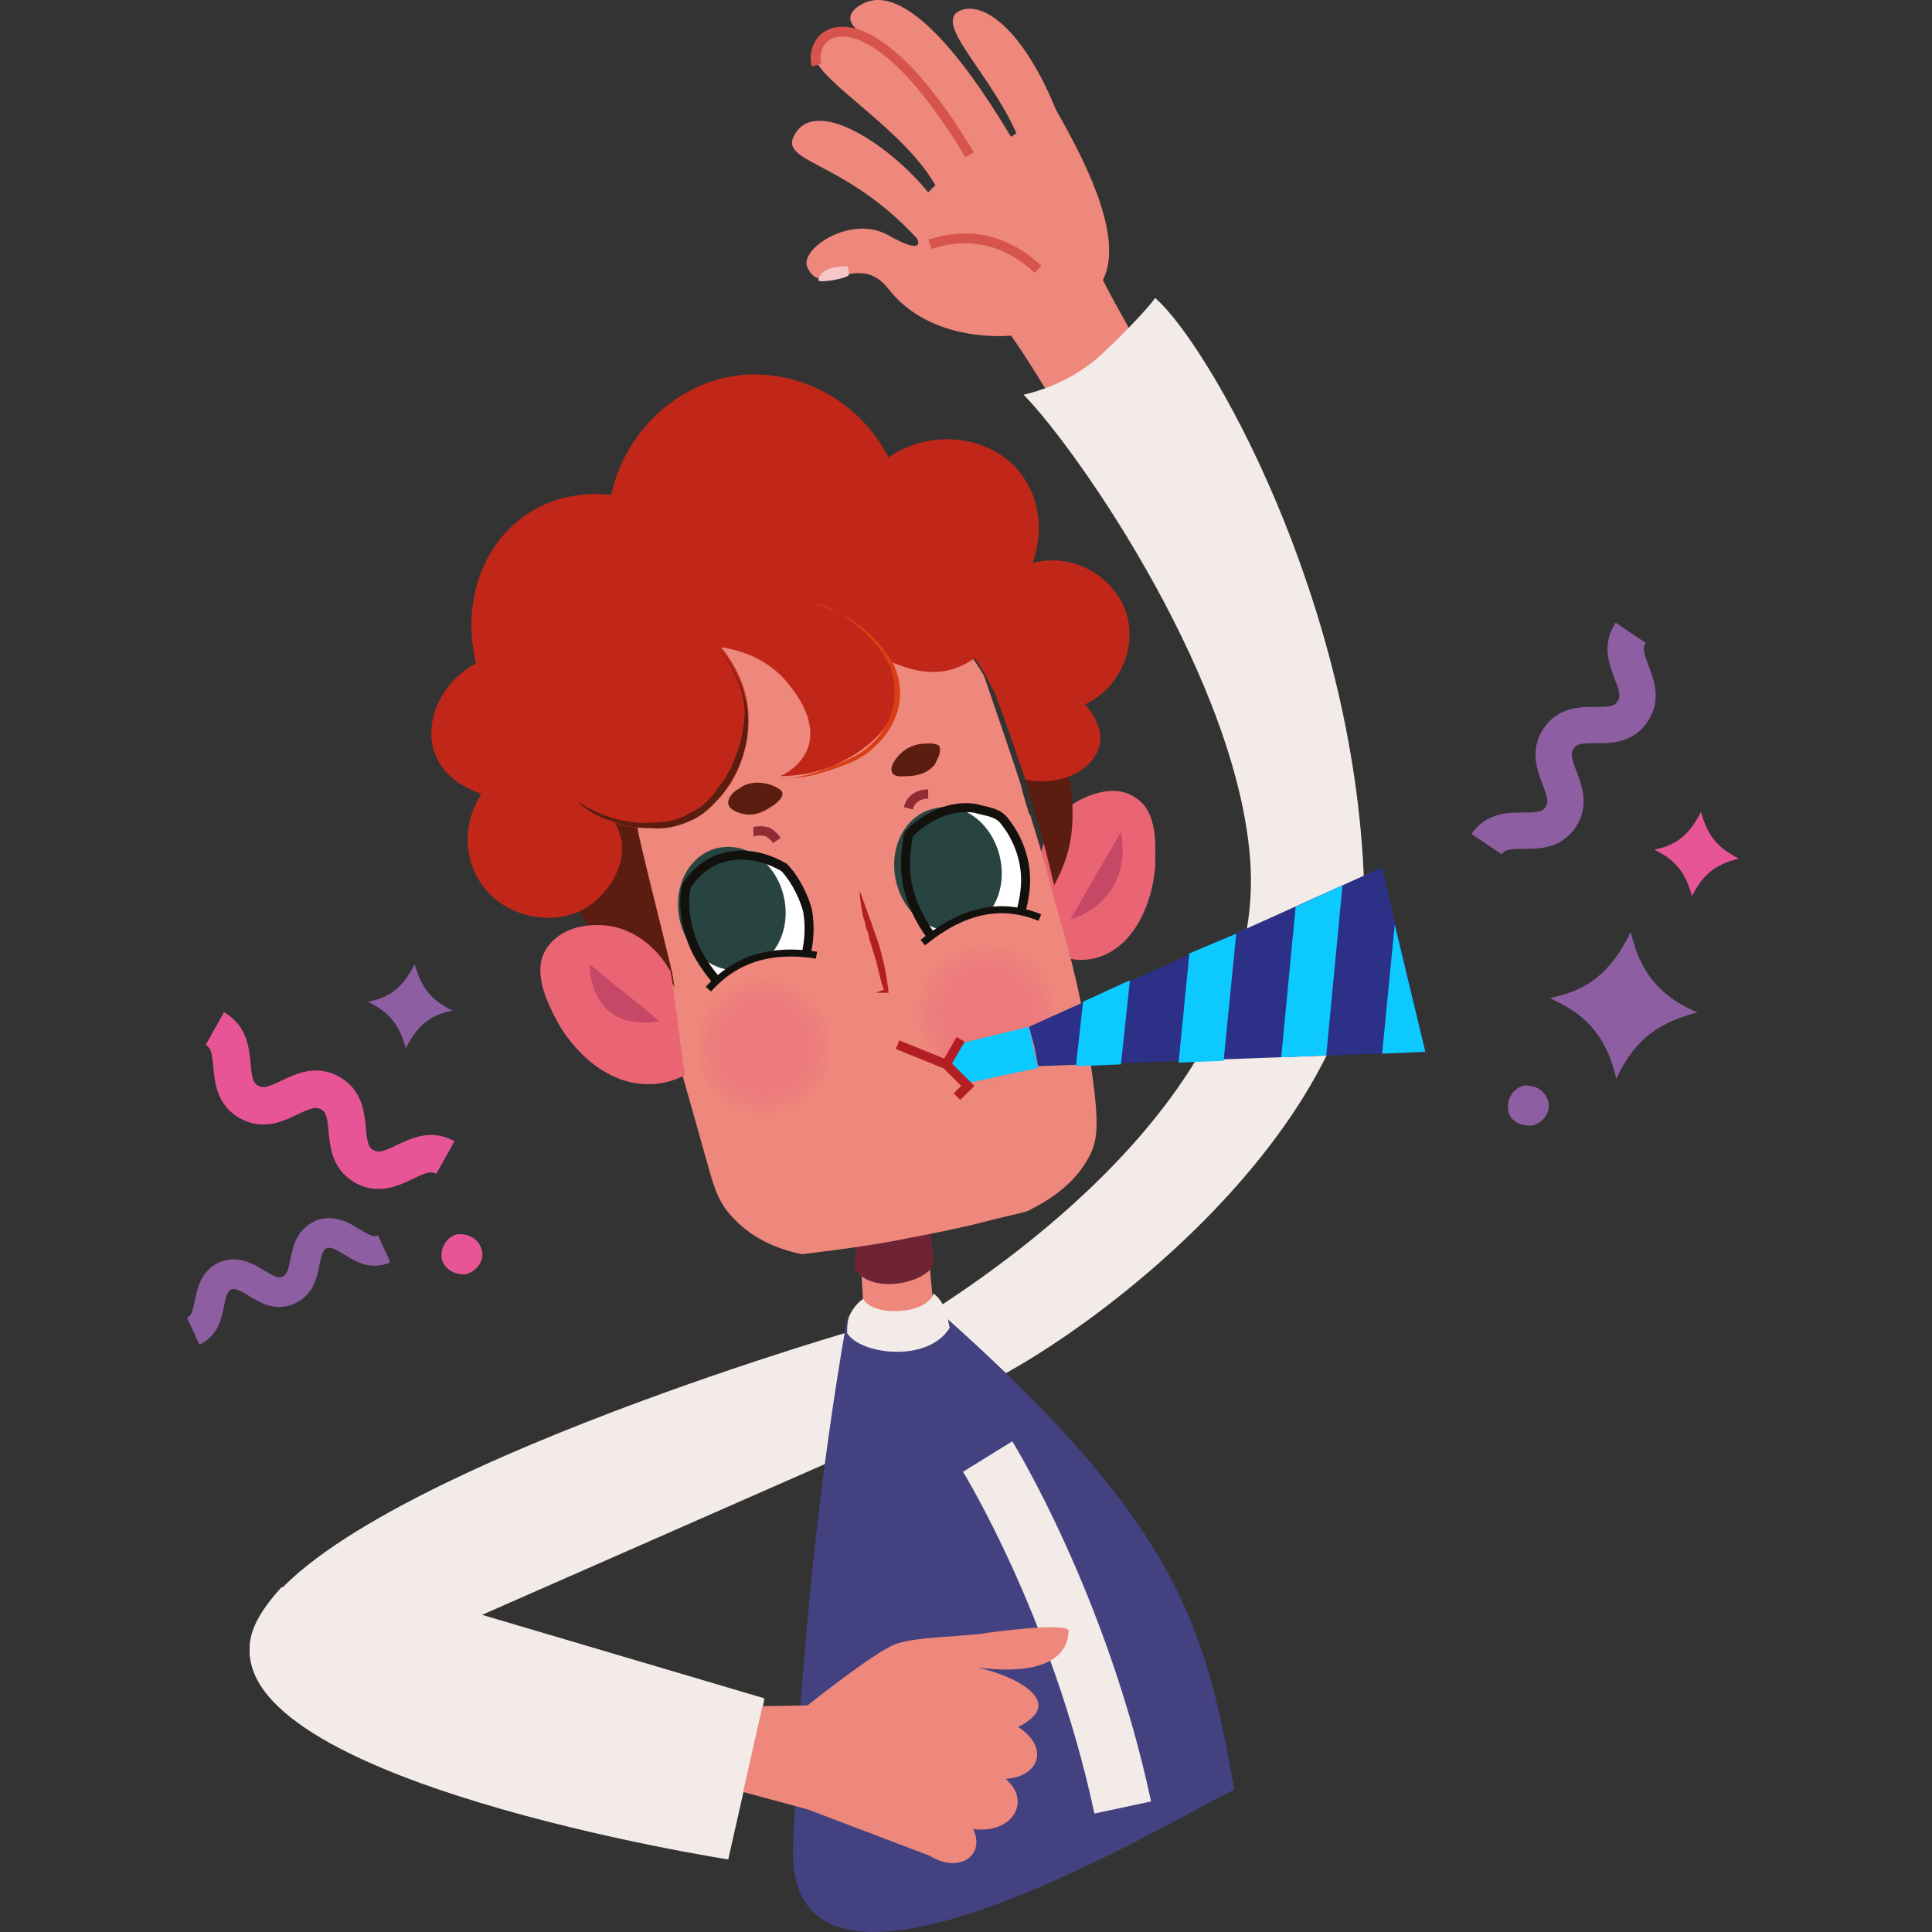 <svg width="100" height="100" viewBox="0 0 100 100" fill="none" xmlns="http://www.w3.org/2000/svg">
<rect x="0" y="0" width="100" height="100" fill="#333333" stroke="none"/>
<path d="M43.753 68.996C43.753 68.996 14.475 77.522 12.983 84.845C11.491 92.167 37.692 96.245 37.692 96.245L39.557 87.996L24.825 83.64L45.058 74.742L43.753 68.996Z" fill="#F3EBE8"/>
<path d="M54.661 5.692C53.076 1.799 51.118 0.131 49.813 0.502C48.135 1.058 51.118 3.56 52.61 6.897L52.331 7.082C51.585 5.877 47.389 -1.352 44.592 0.224C43.286 0.965 44.592 1.706 44.592 1.706C44.592 1.706 42.633 1.243 42.167 2.541C41.608 3.838 46.55 6.341 48.414 9.585L48.041 9.955C46.083 7.546 42.447 5.136 41.235 6.804C40.023 8.472 43.566 8.102 47.482 12.365C47.482 12.365 47.948 13.292 45.99 12.18C44.032 11.068 41.328 12.921 41.794 13.848C42.54 15.516 44.405 12.921 45.99 14.96C48.228 17.834 52.331 17.37 52.331 17.37C52.797 18.019 53.263 18.76 53.729 19.502C54.289 20.429 54.941 21.355 55.501 22.19C57.086 21.448 58.578 20.707 60.163 19.873C59.603 18.946 58.951 17.926 58.391 16.907C57.925 16.073 57.459 15.238 57.086 14.497C58.111 12.458 56.526 8.936 54.661 5.692Z" fill="#EE877C"/>
<path d="M48.135 12.643C50.093 11.995 52.051 12.365 53.729 13.941" stroke="#D7544C" stroke-width="0.507" stroke-miterlimit="10"/>
<path d="M42.26 3.375C41.794 1.428 44.964 -0.703 50.185 8.009" stroke="#D7544C" stroke-width="0.507" stroke-miterlimit="10"/>
<path d="M42.353 14.497C42.353 14.682 43.939 14.404 43.939 14.219C43.939 14.219 43.939 13.941 43.845 13.755C43.845 13.848 42.54 13.663 42.353 14.497Z" fill="#F6C7C6"/>
<path d="M56.526 18.761C55.221 19.78 53.822 20.243 52.983 20.429C55.874 23.395 64.266 35.536 64.732 44.897C65.291 56.761 51.305 65.844 48.508 67.698C48.508 67.698 49.347 70.849 49.813 72.147C54.662 70.386 71.538 58.615 70.606 45.824C70.14 30.995 62.494 17.741 59.79 15.424C59.417 15.98 57.459 18.019 56.526 18.761Z" fill="#F3EBE8"/>
<path d="M47.948 63.712C48.135 65.659 48.321 67.698 48.508 69.644C48.508 69.644 48.228 70.571 47.109 70.849C46.27 71.034 45.431 70.849 44.871 70.386C44.685 67.976 44.592 65.566 44.405 63.156C44.871 62.693 45.617 62.415 46.27 62.508C47.109 62.6 47.855 63.064 47.948 63.712Z" fill="#EE877C"/>
<path d="M46.363 58.151C45.804 58.058 45.151 58.336 44.778 58.799C44.592 61.209 44.405 63.248 44.219 65.658C45.151 67.141 48.321 66.307 48.321 65.287C48.135 63.341 47.948 61.302 47.762 59.355C47.669 58.707 47.109 58.151 46.363 58.151Z" fill="#6E2434"/>
<path d="M48.508 67.79C48.322 67.975 47.669 68.81 46.457 68.995C44.965 69.18 43.94 68.346 43.846 68.254C42.448 76.224 41.422 85.4 41.049 95.595C40.676 106.439 60.909 94.02 63.893 92.629C62.401 84.38 61.189 79.005 48.508 67.79Z" fill="#434180"/>
<path d="M51.12 75.39C51.12 75.39 55.875 83.083 58.113 93.556" stroke="#F3EBE8" stroke-width="3" stroke-miterlimit="10"/>
<path d="M48.322 66.956C47.949 68.068 45.152 68.161 44.686 67.234C44.499 67.327 44.126 67.698 43.94 68.161C43.847 68.439 43.847 68.81 43.847 68.995C44.499 70.107 48.042 70.571 49.161 68.717C49.068 68.532 49.068 67.512 48.322 66.956Z" fill="#F3EBE8"/>
<path d="M58.765 41.282C57.553 40.448 55.968 41.375 55.781 41.468C54.289 42.302 53.916 43.97 53.823 44.341C54.383 46.102 54.942 47.863 55.408 49.624C55.781 49.717 56.341 49.717 56.9 49.531C58.858 48.883 59.697 46.473 59.791 44.804C59.791 43.878 59.977 42.024 58.765 41.282Z" fill="#EA6574"/>
<path d="M54.569 46.566C54.01 44.341 53.45 42.58 53.357 42.302C53.357 42.302 53.357 42.209 53.264 42.117C53.077 41.468 52.891 40.912 52.891 40.819C52.797 40.449 52.331 39.058 50.933 34.98C50.653 34.517 47.11 28.307 40.583 28.029C39.837 28.029 35.641 27.843 33.124 30.717C30.793 33.404 31.352 37.112 32.098 42.951C32.751 47.956 33.59 47.214 34.615 53.053C34.615 53.239 35.361 55.741 36.76 60.746C36.947 61.302 37.133 62.229 37.972 63.063C39.091 64.268 40.583 64.732 41.515 64.917C43.846 64.639 45.711 64.361 47.017 64.083C48.508 63.805 49.814 63.527 50.56 63.342C51.585 63.063 52.518 62.878 53.17 62.693C54.103 62.229 55.781 61.302 56.527 59.541C56.807 58.8 56.9 58.059 56.434 54.907C56.061 51.941 55.501 49.717 54.569 46.566Z" fill="#EE877C"/>
<path d="M54.197 37.205C54.103 36 53.451 30.809 49.348 27.658C44.407 23.951 36.388 24.599 30.514 30.068C29.674 31.643 28.089 35.073 28.276 39.707C28.369 43.785 29.768 46.751 30.607 48.327C31.353 48.327 32.192 48.327 32.938 48.79C34.523 49.717 35.083 51.571 35.083 51.571C35.083 51.571 34.523 49.161 33.591 45.453C33.311 44.248 33.031 43.229 32.938 42.487C32.099 38.409 31.912 36.926 32.192 35.351C32.285 34.98 32.285 34.795 32.379 34.424C33.591 30.346 40.304 25.897 45.619 28.121C46.364 28.399 48.416 29.419 49.908 32.385C51.12 34.702 52.052 36.926 53.078 40.356C53.171 40.634 53.451 41.653 53.824 42.951C54.197 44.156 54.383 45.175 54.57 45.824C54.849 45.268 55.222 44.527 55.409 43.507C55.595 42.302 55.502 41.375 55.409 40.634C55.036 39.244 54.57 38.039 54.197 37.205Z" fill="#5A1D10"/>
<path d="M46.831 30.439C46.831 30.16 47.484 30.068 47.95 29.975C48.323 29.882 49.069 29.882 49.815 30.16C50.094 30.253 51.493 30.809 51.679 31.921C51.866 33.126 50.56 34.146 49.628 34.517C48.323 35.073 47.017 34.609 46.551 34.424C44.593 33.775 43.754 32.107 43.474 31.551C45.526 32.663 46.738 34.609 46.365 36.37C45.992 38.317 43.754 39.336 43.194 39.614C42.076 40.078 41.05 40.17 40.397 40.17C40.77 39.985 41.423 39.614 41.796 38.78C42.355 37.297 41.143 35.814 40.77 35.351C39.558 33.868 37.88 33.59 37.32 33.497C37.693 33.96 38.532 35.073 38.719 36.648C38.906 38.595 38.16 41.004 36.108 42.209C33.964 43.414 31.073 42.951 29.208 40.912C30.514 41.097 31.539 41.839 32.006 42.951C32.658 44.526 31.54 46.195 30.421 46.936C28.835 47.956 26.411 47.585 25.106 46.009C23.987 44.619 23.894 42.673 24.919 41.097C24.733 41.005 23.055 40.541 22.495 38.965C21.936 37.39 22.775 35.351 24.64 34.331C23.894 31.273 24.919 28.214 27.25 26.638C29.022 25.433 30.887 25.526 31.633 25.619C32.285 22.653 34.523 20.336 37.32 19.594C40.677 18.76 44.313 20.428 45.992 23.672C48.043 22.282 50.747 22.468 52.425 24.043C53.731 25.341 54.104 27.287 53.451 29.141C55.502 28.585 57.647 29.79 58.3 31.736C58.859 33.59 57.926 35.629 56.155 36.463C56.248 36.556 57.181 37.575 56.901 38.595C56.621 39.8 55.036 40.726 53.078 40.356C52.705 39.336 52.425 38.409 52.052 37.39C51.866 36.834 51.679 36.463 51.586 36.092C51.586 36.092 51.493 35.814 51.306 35.536C50.747 34.239 49.255 32.385 47.856 30.995C47.297 30.716 46.738 30.624 46.831 30.439Z" fill="#C12719"/>
<path d="M41.516 31.087C42.821 31.272 44.033 31.921 45.059 32.848C45.525 33.311 45.991 33.867 46.271 34.424C46.551 35.072 46.644 35.721 46.551 36.37C46.364 37.667 45.339 38.872 44.127 39.428C43.474 39.706 42.914 39.892 42.262 40.077C41.609 40.263 40.956 40.263 40.304 40.355C41.609 40.263 42.914 39.799 44.033 39.243C45.245 38.687 46.085 37.575 46.271 36.37C46.364 35.721 46.271 35.072 46.085 34.516C45.805 33.96 45.432 33.404 44.966 32.941C44.499 32.477 44.033 32.106 43.474 31.736C42.728 31.458 42.169 31.18 41.516 31.087Z" fill="#DA3E14"/>
<path d="M37.227 33.59C38.066 34.609 38.719 36 38.719 37.39C38.719 38.78 38.16 40.17 37.321 41.19C36.854 41.746 36.388 42.209 35.736 42.487C35.083 42.766 34.43 42.951 33.684 42.858C33.032 42.858 32.286 42.766 31.633 42.487C30.98 42.302 30.328 41.931 29.861 41.468C30.98 42.209 32.379 42.673 33.684 42.58C34.337 42.58 35.083 42.487 35.642 42.117C36.295 41.839 36.761 41.375 37.134 40.819C37.973 39.8 38.439 38.409 38.533 37.112C38.626 36 38.066 34.702 37.227 33.59Z" fill="#5A1D10"/>
<path d="M45.339 51.386C45.526 51.293 45.805 51.2 45.992 51.2L45.805 51.386C45.619 50.922 45.526 50.459 45.432 50.088C45.339 49.624 45.153 49.161 45.059 48.79C44.966 48.605 44.966 48.327 44.873 48.142C44.78 47.956 44.78 47.678 44.687 47.493C44.593 47.029 44.5 46.566 44.5 46.102L44.966 47.4C45.153 47.864 45.246 48.234 45.432 48.698C45.712 49.624 45.899 50.459 45.992 51.386H45.339Z" fill="#B21E23"/>
<path d="M31.726 47.956C30.701 47.77 29.209 47.863 28.37 48.975C27.437 50.18 28.369 51.941 28.742 52.683C29.582 54.351 31.447 56.205 33.684 56.112C34.43 56.112 35.083 55.834 35.456 55.648C35.176 53.888 34.99 52.034 34.71 50.273C34.617 50.18 33.778 48.419 31.726 47.956Z" fill="#EA6574"/>
<path d="M48.042 41.097C47.949 41.097 47.669 41.097 47.389 41.282C47.296 41.375 47.11 41.468 47.017 41.839" stroke="#902D34" stroke-width="0.482" stroke-miterlimit="10"/>
<path d="M38.998 43.044C39.091 43.044 39.371 42.951 39.651 43.044C39.744 43.044 40.024 43.229 40.21 43.507" stroke="#902D34" stroke-width="0.482" stroke-miterlimit="10"/>
<path d="M47.67 38.502C47.017 38.595 46.551 38.966 46.272 39.429C46.178 39.614 46.085 39.8 46.178 39.985C46.272 40.263 46.831 40.17 47.017 40.17C47.297 40.17 48.043 40.078 48.416 39.522C48.416 39.429 48.789 38.966 48.603 38.595C48.323 38.41 47.857 38.502 47.67 38.502Z" fill="#5A1D10"/>
<path d="M39.93 40.633C39.371 40.448 38.718 40.448 38.252 40.819C38.065 40.911 37.692 41.19 37.692 41.56C37.692 41.931 38.345 42.116 38.438 42.116C39.091 42.302 39.65 41.931 39.93 41.746C40.117 41.653 40.583 41.282 40.49 41.004C40.396 40.819 40.117 40.726 39.93 40.633Z" fill="#5A1D10"/>
<path d="M47.016 46.009C47.482 47.863 49.067 50.087 50.653 49.809C52.144 49.624 52.983 47.399 53.077 45.824C53.17 44.248 52.424 43.043 52.051 42.58C51.678 42.024 51.212 42.024 50.466 41.838C48.601 41.56 47.109 43.043 47.016 43.229C46.83 43.877 46.643 44.804 47.016 46.009Z" fill="white"/>
<path d="M48.415 41.838C46.923 42.116 45.99 43.785 46.364 45.546C46.736 47.307 48.228 48.419 49.72 48.141C51.212 47.863 52.144 46.194 51.771 44.433C51.398 42.672 49.907 41.467 48.415 41.838Z" fill="#284441"/>
<path d="M50.467 41.838C48.602 41.56 47.11 43.043 47.017 43.229C46.924 43.785 46.737 44.804 47.017 46.009C47.483 47.863 49.068 50.087 50.653 49.809C52.145 49.624 52.984 47.399 53.078 45.824C53.171 44.248 52.425 43.043 52.052 42.58C51.679 42.024 51.12 42.024 50.467 41.838Z" stroke="#13110D" stroke-width="0.466" stroke-miterlimit="10"/>
<path d="M41.702 47.214C42.075 49.16 41.143 51.755 39.557 52.126C38.066 52.404 36.574 50.55 35.921 49.253C35.269 47.862 35.269 46.565 35.455 45.916C35.641 45.545 36.201 44.989 36.947 44.619C38.625 43.877 40.303 44.897 40.49 44.989C40.956 45.267 41.516 46.102 41.702 47.214Z" fill="white"/>
<path d="M37.227 43.877C35.735 44.156 34.803 45.824 35.176 47.585C35.549 49.346 37.041 50.458 38.533 50.18C40.025 49.902 40.957 48.234 40.584 46.473C40.211 44.712 38.719 43.599 37.227 43.877Z" fill="#284441"/>
<path d="M40.584 44.898C40.397 44.805 38.812 43.785 37.041 44.527C36.201 44.898 35.735 45.546 35.549 45.824C35.362 46.473 35.362 47.771 36.015 49.161C36.668 50.459 38.159 52.312 39.651 52.034C41.236 51.756 42.169 49.161 41.796 47.122C41.516 46.102 40.957 45.268 40.584 44.898Z" stroke="#13110D" stroke-width="0.466" stroke-miterlimit="10"/>
<path d="M34.149 52.868C32.937 51.848 31.725 50.921 30.513 49.902C30.606 51.941 31.725 53.239 34.149 52.868Z" fill="#C74866"/>
<path d="M55.409 47.585C55.409 47.585 58.673 46.751 58.02 43.044L55.409 47.585Z" fill="#C74866"/>
<path d="M42.075 49.439C40.303 48.975 37.879 49.902 36.76 51.2C36.667 51.385 34.802 49.995 34.802 50.366L35.548 55.742C37.04 57.873 38.811 59.078 40.21 59.078C42.821 59.078 45.525 53.054 43.939 50.736C43.1 49.624 42.075 49.439 42.075 49.439Z" fill="url(#paint0_radial_4236_57520)"/>
<path d="M53.636 47.493C52.518 46.937 51.306 47.493 51.119 47.678C50.56 47.771 49.814 48.049 48.974 48.605C48.881 48.698 47.762 49.346 47.389 49.995C46.084 51.942 47.576 57.317 50.933 57.781C52.704 57.966 54.662 56.761 55.408 55.185C55.688 54.537 55.501 52.961 55.128 49.995C54.942 47.307 54.103 47.771 53.636 47.493Z" fill="url(#paint1_radial_4236_57520)"/>
<path d="M54.289 47.77C53.17 47.214 50.839 47.122 50.653 47.307C50.093 47.4 49.347 47.678 48.602 48.234C48.508 48.327 47.389 48.975 47.016 49.624C45.711 51.571 47.669 57.41 51.026 57.78C52.797 57.966 54.755 56.761 55.501 55.185C55.781 54.536 55.594 52.961 55.221 49.995C55.221 49.902 54.849 48.048 54.289 47.77Z" fill="url(#paint2_radial_4236_57520)"/>
<path d="M42.261 49.439C39.93 49.068 38.066 49.624 36.667 51.2" stroke="#13110D" stroke-width="0.362" stroke-miterlimit="10"/>
<path d="M53.822 47.493C51.771 46.659 49.813 47.122 47.762 48.79" stroke="#13110D" stroke-width="0.362" stroke-miterlimit="10"/>
<path d="M53.262 53.146L53.541 54.166L53.728 55.185L73.775 54.444L71.537 44.898L53.262 53.146Z" fill="#2C3086"/>
<path d="M55.688 55.185L58.019 55.093L58.485 50.736L56.06 51.849L55.688 55.185Z" fill="#0CCAFF"/>
<path d="M61.003 55L63.334 54.908L63.987 48.327L61.562 49.347L61.003 55Z" fill="#0CCAFF"/>
<path d="M66.316 54.722L68.647 54.629L69.487 45.824L67.062 46.936L66.316 54.722Z" fill="#0CCAFF"/>
<path d="M71.538 54.537L73.776 54.444L72.191 47.864L71.538 54.537Z" fill="#0CCAFF"/>
<path d="M49.44 54.073L48.974 55.093C49.44 55.278 49.626 55.649 49.813 56.112L53.729 55.278L53.263 53.147L49.44 54.073Z" fill="#0CCAFF"/>
<path d="M48.975 55.092L50.093 56.205L49.534 56.761" stroke="#B21E23" stroke-width="0.482" stroke-miterlimit="10"/>
<path d="M46.457 54.073L48.974 55.093L49.72 53.795" stroke="#B21E23" stroke-width="0.482" stroke-miterlimit="10"/>
<path d="M49.627 86.142C49.627 86.142 55.221 87.44 55.314 84.381C55.128 84.01 51.958 84.381 50.746 84.567C49.067 84.752 46.923 84.752 46.084 85.216C44.685 85.957 41.794 88.274 41.794 88.274L35.454 88.367L36.293 92.167L41.794 93.65L48.135 96.059C49.627 96.986 51.025 96.059 50.373 94.669C52.331 94.947 53.45 93.279 52.051 92.074C53.729 91.981 54.382 90.499 52.704 89.386C55.501 87.996 52.051 86.42 49.627 86.142Z" fill="#EE877C"/>
<path d="M28.088 82.156H14.568C13.729 83.083 13.17 83.917 12.983 84.751C11.491 92.073 37.692 96.152 37.692 96.152L39.557 87.903L24.825 83.546L28.088 82.156Z" fill="#F3EBE8"/>
<path d="M90.001 44.434C89.068 43.971 88.415 43.415 88.043 42.024C87.39 43.322 86.644 43.785 85.618 43.971C86.551 44.434 87.203 44.99 87.576 46.381C88.229 45.083 88.975 44.712 90.001 44.434Z" fill="#E85596"/>
<path d="M19.884 64.639C18.671 65.195 17.832 63.434 16.62 63.897C15.408 64.454 16.154 66.215 14.942 66.771C13.73 67.327 12.89 65.566 11.678 66.029C10.466 66.585 11.212 68.346 10 68.902" stroke="#8E5EA2" stroke-width="1.535" stroke-miterlimit="10"/>
<path d="M11.119 53.239C12.611 54.073 11.399 56.205 12.891 57.039C14.383 57.873 15.595 55.742 17.087 56.576C18.578 57.41 17.366 59.542 18.858 60.376C20.35 61.21 21.562 59.078 23.054 59.913" stroke="#E85596" stroke-width="1.937" stroke-miterlimit="10"/>
<path d="M24.92 64.639C24.733 64.083 24.174 63.805 23.614 63.898C23.055 64.083 22.775 64.639 22.868 65.195C23.055 65.752 23.614 66.03 24.174 65.937C24.733 65.752 25.106 65.195 24.92 64.639Z" fill="#E85596"/>
<path d="M80.118 56.947C79.931 56.39 79.372 56.112 78.812 56.205C78.253 56.39 77.973 56.947 78.067 57.503C78.16 58.059 78.812 58.337 79.372 58.244C79.931 58.059 80.304 57.503 80.118 56.947Z" fill="#8E5EA2"/>
<path d="M87.856 52.405C86.177 51.664 84.965 50.644 84.406 48.234C83.287 50.551 81.981 51.293 80.21 51.664C81.888 52.405 83.1 53.425 83.66 55.834C84.686 53.61 86.084 52.869 87.856 52.405Z" fill="#8E5EA2"/>
<path d="M23.426 52.312C22.494 51.849 21.841 51.293 21.468 49.902C20.816 51.2 20.07 51.663 19.044 51.849C19.976 52.312 20.629 52.868 21.002 54.258C21.655 52.961 22.401 52.498 23.426 52.312Z" fill="#8E5EA2"/>
<path d="M76.946 43.693C77.879 42.302 79.837 43.693 80.769 42.302C81.702 40.912 79.743 39.614 80.676 38.224C81.608 36.834 83.566 38.224 84.499 36.834C85.431 35.444 83.473 34.146 84.406 32.756" stroke="#8E5EA2" stroke-width="1.881" stroke-miterlimit="10"/>
<defs>
<radialGradient id="paint0_radial_4236_57520" cx="0" cy="0" r="1" gradientUnits="userSpaceOnUse" gradientTransform="translate(39.54 54.17) scale(4.857 4.828)">
<stop offset="0.422" stop-color="#EC7A7A"/>
<stop offset="0.613" stop-color="#EE7F7D"/>
<stop offset="0.735" stop-color="#EE877C"/>
</radialGradient>
<radialGradient id="paint1_radial_4236_57520" cx="0" cy="0" r="1" gradientUnits="userSpaceOnUse" gradientTransform="translate(51.256 52.495) scale(4.867 4.838)">
<stop offset="0.422" stop-color="#EC7A7A"/>
<stop offset="0.613" stop-color="#EE7F7D"/>
<stop offset="0.735" stop-color="#EE877C"/>
</radialGradient>
<radialGradient id="paint2_radial_4236_57520" cx="0" cy="0" r="1" gradientUnits="userSpaceOnUse" gradientTransform="translate(51.085 52.479) scale(4.953 4.923)">
<stop offset="0.422" stop-color="#EC7A7A"/>
<stop offset="0.613" stop-color="#EE7F7D"/>
<stop offset="0.735" stop-color="#EE877C"/>
</radialGradient>
</defs>
</svg>
